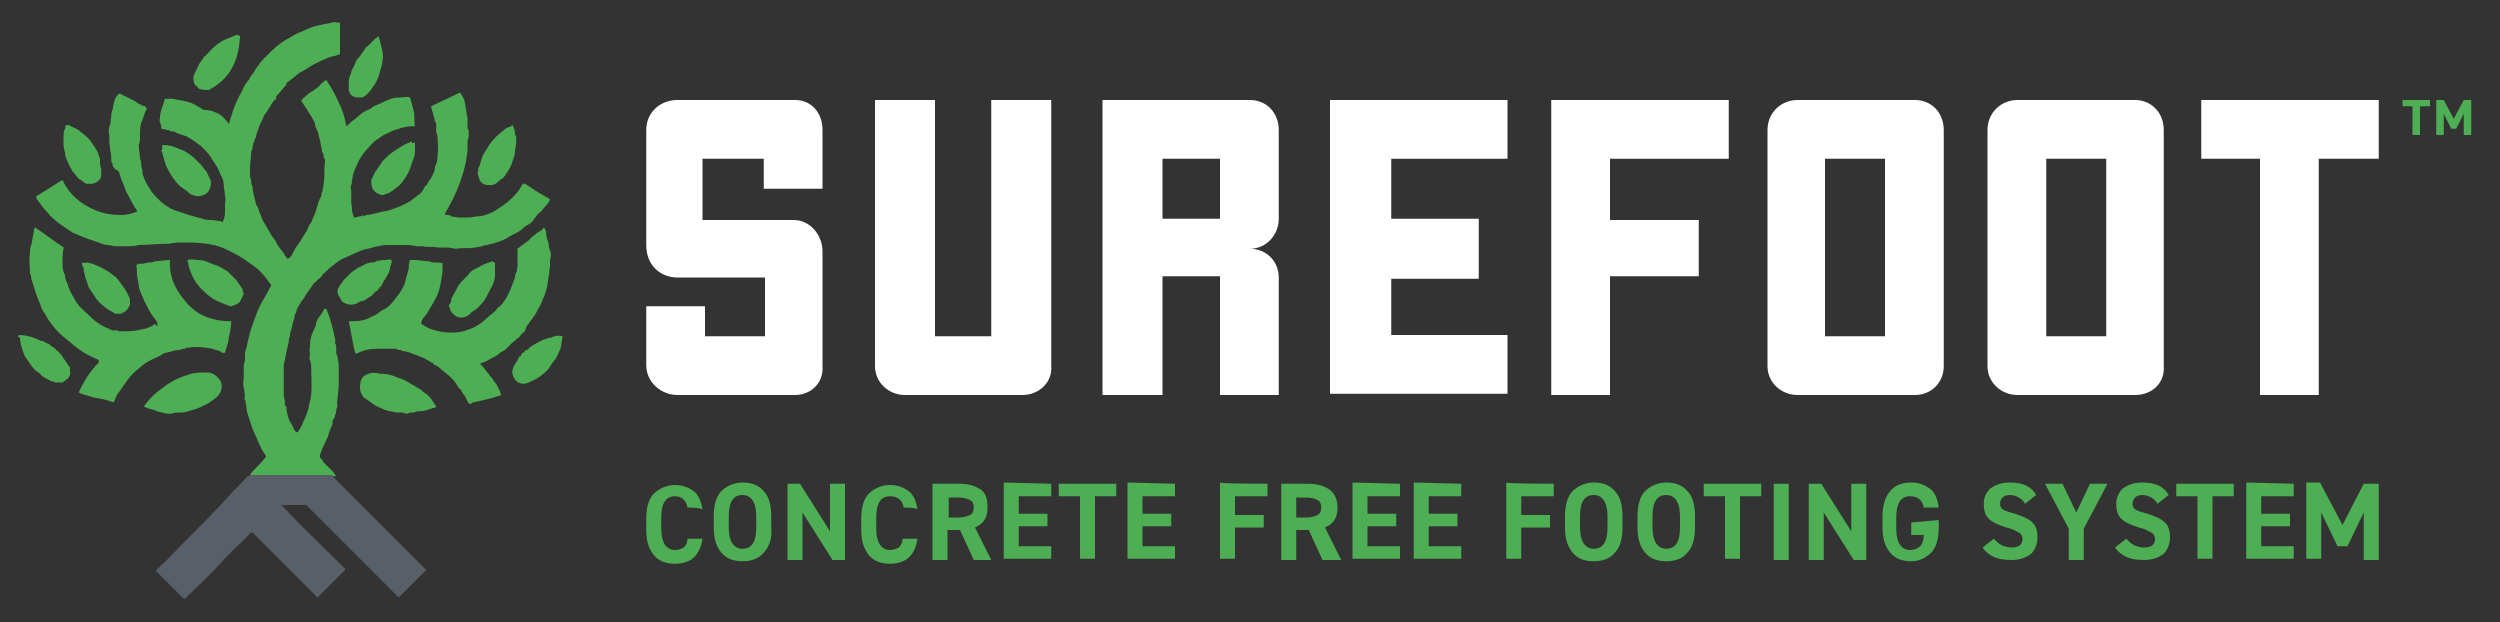 <?xml version="1.0" encoding="UTF-8"?> <svg xmlns="http://www.w3.org/2000/svg" xmlns:xlink="http://www.w3.org/1999/xlink" version="1.1" id="Layer_1" x="0px" y="0px" viewBox="0 0 200 49.8" style="enable-background:new 0 0 200 49.8;" xml:space="preserve"><rect x="0" y="0" width="200" height="49.8" fill="#333333" stroke="none"/> <style type="text/css"> .st0{fill:#4DAE53;} .st1{fill:#595F66;} .st2{fill:#FFFFFF;} </style> <g> <g> <path class="st0" d="M20,38c0.1-0.2,0.3-0.4,0.5-0.6c0.3-0.3,0.6-0.6,0.8-0.9c-0.3-0.4-0.5-0.8-0.7-1.3c-0.1-0.3-0.3-0.6-0.4-0.9 c-0.1-0.3-0.2-0.6-0.3-0.9s-0.2-0.6-0.2-1c-0.1-0.1,0-0.3-0.1-0.4c-0.1-0.1,0-0.2,0-0.4c-0.1-0.2,0-0.4-0.1-0.6 c-0.1-0.3,0-0.6,0-0.9c0-0.3,0-0.6,0-0.9c0-0.1,0.1-0.3,0.1-0.4c0-0.1,0-0.3,0-0.4c0-0.1,0-0.3,0.1-0.5c0.1-0.5,0.2-0.9,0.3-1.3 c0.1-0.3,0.2-0.6,0.3-0.9c0.1-0.3,0.2-0.5,0.3-0.8c0.2-0.5,0.5-1,0.8-1.5c0.1-0.2,0.2-0.4,0.3-0.6c-0.3-0.4-0.6-0.8-0.9-1.1 c-0.3-0.3-0.6-0.5-0.9-0.7c-0.5-0.4-1.1-0.7-1.7-1c-0.4-0.2-0.7-0.3-1.1-0.4c-0.2,0-0.4-0.1-0.6-0.1c-0.6-0.1-1.3-0.1-1.9-0.1 c-0.2,0-0.4,0-0.5,0c-0.2,0.1-0.4,0-0.5,0.1c-0.1,0-0.1,0-0.2,0c-0.8,0-1.6,0.1-2.3,0.1c-0.3,0.1-0.6,0.1-0.9,0.1 c-0.3,0-0.6,0-0.9,0c-0.3,0-0.5-0.1-0.7-0.1c-0.2,0-0.5-0.1-0.7-0.2c-1.2-0.4-1.2-0.4-2.1-0.8c-0.3-0.2-0.6-0.4-0.9-0.6 c-0.4-0.3-0.8-0.6-1.1-1c-0.3-0.3-0.5-0.6-0.8-1c-0.1-0.1-0.1-0.2-0.1-0.3c0.7-0.4,1.4-0.9,2.1-1.3c0.5,1.1,1.4,1.9,2.6,2.4 c0.7,0.3,1.4,0.4,2.1,0.4c0.4,0,0.9-0.1,1.3-0.3c-0.3-0.4-0.5-0.8-0.7-1.2c-0.2-0.3-0.3-0.6-0.4-0.9c-0.2-0.4-0.3-0.8-0.4-1.1 C9.1,13.5,9,13.3,9,13.1c0-0.1-0.1-0.1-0.1-0.2c0-0.1,0-0.2,0-0.2c0,0,0-0.1,0-0.1c0-0.3-0.1-0.6-0.1-0.8c-0.1-0.4,0-0.8-0.1-1.2 c0-0.2,0-0.4,0.1-0.6c0.1-0.2,0-0.4,0.1-0.6c0-0.2,0-0.4,0.1-0.6c0.1-0.5,0.1-0.9,0.5-1.3c0.1,0,0.2,0,0.3,0.1 c0.4,0.2,0.9,0.4,1.3,0.7c0.2,0.1,0.4,0.2,0.5,0.2c0,0,0.1,0.1,0.1,0.1c0.1,0.2-0.1,0.3-0.1,0.4c0,0.1-0.1,0.2-0.1,0.3 c0,0.1-0.1,0.2-0.1,0.3c0,0.1-0.1,0.1-0.1,0.2c-0.1,0.4-0.1,0.7-0.1,1.1c0,0.2,0,0.5-0.1,0.7c0,0.4,0.1,0.7,0.1,1.1 c0.1,0.2,0.1,0.4,0.1,0.6c0.1,0.2,0.1,0.4,0.1,0.6c0.1,0.3,0.2,0.6,0.4,0.9c0.1,0.2,0.2,0.3,0.3,0.5c0.3,0.4,0.7,0.8,1.1,1.1 c0.2,0.1,0.3,0.2,0.5,0.3c0.4,0.2,0.9,0.3,1.4,0.5c0.4,0.1,0.7,0.2,1.1,0.3c0.2,0.1,0.5,0.1,0.7,0.1c0.3,0,0.5,0.1,0.8,0.1 c0,0,0.1,0.1,0.1,0.1c0.1-0.2,0.2-0.5,0.2-0.8c0-0.2,0-0.4,0-0.6c0-0.2,0.1-0.5,0-0.7c0-0.3-0.1-0.6-0.1-0.9 c0-0.3-0.1-0.6-0.3-0.9c-0.1-0.4-0.4-0.8-0.6-1.1c-0.2-0.4-0.6-0.8-0.9-1.1c-0.4-0.3-0.8-0.6-1.2-0.8c-0.3-0.1-0.7-0.2-1-0.4 c-0.2,0.1-0.3-0.1-0.5-0.1c-0.1,0-0.3-0.1-0.5-0.1c0-0.2,0-0.3-0.1-0.5c0-0.1-0.1-0.2,0-0.3c0,0,0-0.1,0-0.1 c0-0.3,0.1-0.6,0.2-0.9c0.1-0.2,0.1-0.4,0.2-0.6c0.2,0,0.4,0,0.6,0c0.4,0.1,0.7,0.1,1,0.2c0.6,0.1,1,0.4,1.5,0.7 C17,8.8,17.2,9,17.5,9.1c0.3,0.2,0.6,0.5,0.8,0.8c0.1-0.2,0.1-0.4,0.2-0.6c0.2-0.7,0.5-1.4,0.9-2.1c0.1-0.3,0.3-0.6,0.5-0.8 C20,6.2,20.1,6,20.3,5.8c0.1-0.2,0.2-0.4,0.4-0.6c0.1-0.2,0.2-0.3,0.4-0.5c0.2-0.2,0.4-0.4,0.6-0.6c0.4-0.4,0.9-0.8,1.5-1.1 c0.3-0.2,0.7-0.4,1-0.5c0.4-0.2,0.9-0.4,1.4-0.5c0.2,0,0.3-0.1,0.5-0.1s0.3-0.1,0.5-0.1c0.1,0,0.2-0.1,0.3,0c0.1,0,0.2,0,0.3,0 c0,0.8,0,1.6,0,2.5c0,0-0.1,0.1-0.2,0.1c-0.2,0.1-0.5,0.1-0.7,0.2c-0.5,0.2-0.9,0.4-1.3,0.6c-0.3,0.2-0.6,0.4-1,0.6 c-0.3,0.2-0.6,0.5-0.9,0.7c-0.1,0.1-0.2,0.1-0.2,0.2c0,0,0,0.1,0,0.1c-0.3,0.3-0.5,0.6-0.8,0.9c0,0.1,0,0.1,0,0.2 c-0.3,0.2-0.4,0.5-0.6,0.8c-0.1,0.2-0.3,0.4-0.4,0.6c-0.1,0.3-0.3,0.6-0.4,0.9c0,0.1-0.1,0.2-0.1,0.3c0,0.1-0.1,0.2-0.1,0.3 c0,0.1,0,0.2-0.1,0.3c-0.1,0.1,0,0.2-0.1,0.3c-0.1,0.1,0,0.2-0.1,0.3c0,0.2,0,0.3-0.1,0.4c0,0.4-0.1,0.9-0.1,1.4 c0,0.2,0,0.4,0,0.6c0,0.1,0.1,0.2,0.1,0.4c0,0.1,0,0.3,0.1,0.4c0,0.5,0.2,1,0.3,1.5c0.2,0.2,0.2,0.5,0.3,0.7 c0.1,0.1,0.1,0.3,0.2,0.5s0.2,0.3,0.3,0.5c0.1,0.2,0.3,0.5,0.4,0.7c0.2,0.3,0.4,0.5,0.5,0.8c0.1,0.1,0.2,0.3,0.3,0.4 c0.2,0.2,0.3,0.5,0.5,0.7c0.3-0.1,0.4-0.4,0.5-0.6c0.2-0.4,0.5-0.7,0.7-1.1c0.2-0.3,0.4-0.6,0.5-0.9c0-0.1,0.1-0.2,0.2-0.3 c0.1-0.3,0.3-0.7,0.4-1c0.1-0.4,0.2-0.8,0.4-1.1c0-0.1,0-0.3,0.1-0.4c0-0.2,0.1-0.4,0.1-0.7c0.1-0.5,0-1.1,0.1-1.6 c0-0.2,0-0.3-0.1-0.4c0-0.1,0-0.3-0.1-0.4c-0.1-0.1,0-0.3-0.1-0.4c0-0.2-0.1-0.4-0.1-0.6c-0.1-0.2-0.1-0.5-0.2-0.7 c-0.1-0.2-0.2-0.4-0.2-0.6c-0.1-0.3-0.3-0.6-0.5-0.9c-0.1-0.2-0.2-0.3-0.3-0.5c-0.1-0.1-0.2-0.3-0.3-0.4c0-0.1,0.1-0.1,0.1-0.2 c0.3-0.2,0.5-0.5,0.8-0.6c0.2-0.2,0.5-0.3,0.6-0.5c0.2-0.2,0.3-0.3,0.5-0.4c0.4,0.6,0.7,1.1,1,1.8c0.3,0.6,0.5,1.2,0.6,1.9 c0.3-0.2,0.4-0.4,0.6-0.5C28.8,9.2,29,9,29.2,8.9c0.2-0.1,0.5-0.2,0.7-0.4c0.2-0.1,0.5-0.2,0.7-0.3C30.8,8.1,31,8,31.3,7.9 c0.2-0.1,0.5-0.1,0.7-0.1c0.3,0,0.5-0.1,0.8,0c0.1,0.3,0.2,0.7,0.3,1.1c0.1,0.4,0,0.8,0.1,1.2c-0.1,0-0.1,0-0.2,0 c-0.4,0-0.8,0.1-1.1,0.2c-0.4,0.1-0.8,0.3-1.2,0.5c-0.2,0.1-0.4,0.3-0.6,0.4c-0.3,0.2-0.5,0.5-0.7,0.7c-0.4,0.4-0.7,0.9-0.9,1.4 c-0.1,0.3-0.3,0.6-0.3,1c-0.1,0.1,0,0.3-0.1,0.5c-0.1,0.1,0,0.3,0,0.5c0,0.2,0,0.3,0,0.5c0,0.2,0,0.3,0,0.5c0.1,0.2,0,0.5,0.1,0.7 c0,0.1,0.1,0.3,0.1,0.4c0.2,0,0.4-0.1,0.6-0.1c0.1-0.1,0.2-0.1,0.2,0c0.1,0,0.1-0.1,0.2-0.1c0.3,0,0.6-0.1,1-0.2 c0.3-0.1,0.6-0.1,0.9-0.2c0.6-0.2,1.1-0.4,1.6-0.7c0.3-0.2,0.5-0.4,0.8-0.6c0.2-0.2,0.3-0.4,0.4-0.6c0.1-0.1,0.2-0.1,0.2-0.2 c0,0,0-0.1,0.1-0.2c0.2-0.2,0.3-0.5,0.4-0.7c0.1-0.2,0.1-0.4,0.1-0.5C35,13,35,12.7,35,12.4c0.1-0.5,0-1,0-1.5 c0-0.1-0.1-0.2-0.1-0.4c0-0.1,0-0.2,0-0.4c0-0.1,0-0.3-0.1-0.4c-0.1-0.4-0.2-0.8-0.3-1.1c0-0.1,0-0.1,0-0.1 c0.8-0.4,1.5-0.7,2.3-1.1c0.2,0.3,0.4,0.6,0.4,0.9c0.1,0.4,0.1,0.8,0.2,1.1c0,0.3,0,0.6,0,0.8c0,0.1,0.1,0.2,0.1,0.3 c0,0.1,0,0.2,0,0.3c0,0.2-0.1,0.4-0.1,0.6c0,0.2,0,0.4,0,0.6c0,0.3-0.1,0.6-0.1,0.8c-0.1,0.6-0.3,1.2-0.5,1.8 c-0.2,0.5-0.4,1-0.6,1.4c-0.2,0.3-0.3,0.6-0.5,0.9c0,0.1-0.1,0.1-0.1,0.2c0,0.1,0.1,0.1,0.1,0.1c0.2,0,0.3,0,0.4,0.1 c0.2,0.1,0.3,0,0.5,0.1c0,0,0.1,0,0.2,0c0.2,0,0.5,0,0.7,0c0.3,0,0.5-0.1,0.8-0.1c0.3,0,0.5-0.1,0.8-0.2c0.3-0.1,0.6-0.3,0.9-0.5 c0.3-0.2,0.6-0.4,0.9-0.7c0.3-0.3,0.6-0.6,0.8-1c0-0.1,0.1-0.1,0.1-0.1c0,0,0-0.1,0-0.1c0.1,0,0.1,0,0.2,0c0.5,0.3,1,0.7,1.6,1 c0.1,0.1,0.3,0.1,0.4,0.3c-0.2,0.4-0.5,0.6-0.7,0.9c-0.1,0.1-0.3,0.2-0.4,0.4c-0.1,0.1-0.2,0.3-0.3,0.4c-0.1,0.1-0.2,0.2-0.4,0.3 s-0.3,0.2-0.4,0.3c-0.3,0.3-0.7,0.4-1,0.6c-0.3,0.2-0.7,0.4-1.1,0.5c-0.2,0.1-0.5,0.1-0.7,0.2c-0.1,0-0.3,0-0.4,0.1 c-0.2,0-0.4,0.1-0.6,0.1c-0.5,0.1-1,0-1.5,0.1c-0.2,0-0.5-0.1-0.7-0.1s-0.5,0-0.8,0c-0.4-0.1-0.8,0-1.2-0.1c-0.2,0-0.4,0-0.5,0 c-0.2-0.1-0.3,0-0.5-0.1c0,0,0,0-0.1,0c-0.6,0-1.2,0-1.7,0c-0.4,0-0.8,0.1-1.2,0.2c-0.2,0.1-0.5,0.1-0.8,0.2 c-0.5,0.2-1.1,0.5-1.6,0.7c-0.4,0.2-0.7,0.5-1.1,0.8c-0.1,0.1-0.2,0.2-0.3,0.3c-0.1,0.1-0.2,0.1-0.2,0.2c-0.1,0.1-0.2,0.3-0.3,0.3 c-0.1,0.1-0.2,0.2-0.3,0.3c-0.2,0.1-0.2,0.3-0.4,0.5c-0.1,0.2-0.3,0.4-0.4,0.6c-0.1,0.2-0.3,0.4-0.4,0.6c-0.1,0.2-0.3,0.4-0.3,0.7 c-0.2,0.2-0.1,0.4-0.2,0.6c-0.1,0.2-0.1,0.5-0.2,0.8c-0.1,0.2-0.1,0.3-0.1,0.5c-0.1,0.2-0.1,0.3-0.1,0.5c-0.1,0.2-0.1,0.5-0.2,0.8 c0,0.2-0.1,0.4-0.1,0.6c0,0.1-0.1,0.2-0.1,0.4c0,0.1,0,0.3,0,0.4c0,0,0,0.1,0,0.2c0,0.6,0,1.2,0,1.9c0,0.1,0.1,0.3,0.1,0.4 c0,0.1-0.1,0.3,0.1,0.4c0,0.3,0.1,0.7,0.2,1c0.1,0.3,0.3,0.5,0.4,0.8c0.1,0.2,0.1,0.2,0.3,0.3c0.1-0.2,0.3-0.4,0.4-0.7 c0.1-0.3,0.3-0.6,0.4-1c0.1-0.2,0.1-0.5,0.2-0.8c0.2-0.8,0.1-1.7,0.1-2.5c0-0.3,0-0.5-0.1-0.8c-0.1-0.2,0-0.4,0-0.5 s-0.1-0.4,0-0.5c0,0,0-0.1,0-0.2c0-0.4,0.1-0.8,0.3-1.2c0.1-0.2,0.2-0.4,0.2-0.6c0.1-0.4,0.5-0.7,0.6-1c0-0.1,0.1-0.1,0.2-0.1 c0.1,0.2,0.2,0.5,0.3,0.8c0.1,0.4,0.2,0.7,0.3,1.1c0,0.3,0.2,0.5,0.1,0.8c0,0.1,0.1,0.2,0.1,0.3c0,0.1,0,0.2,0,0.3 c0,0.2,0,0.4,0.1,0.5c0,0.2,0.1,0.5,0.1,0.7c0,0.2,0,0.5,0,0.7c0,0.3,0,0.6,0,0.9c0,0.4-0.1,0.8-0.1,1.2c0,0.1-0.1,0.3,0,0.4 c0,0.2-0.1,0.3-0.1,0.4c0,0.1,0,0.3-0.1,0.4c0,0.1,0,0.2-0.1,0.3c-0.1,0.1-0.1,0.2-0.1,0.4c0,0.1-0.1,0.2-0.1,0.3 c-0.2,0.3-0.2,0.7-0.4,1c-0.1,0.3-0.3,0.6-0.4,0.9c0,0.1-0.1,0.2-0.1,0.3s0,0.2,0,0.2c0.1,0.1,0.2,0.2,0.3,0.4 c0.1,0.1,0.2,0.2,0.4,0.4c0.1,0.1,0.2,0.2,0.3,0.3c0.1,0.1,0.2,0.3,0.3,0.4C24.3,38,22.1,38,20,38z"></path> <path class="st1" d="M20,38c2.2,0,4.4,0,6.5,0c0.1,0,0.2,0.1,0.2,0.2c2.5,2.5,5,5,7.4,7.4c-0.7,0.7-1.5,1.5-2.2,2.2c0,0,0,0,0,0 s0,0,0,0c-2.5-2.5-4.9-4.9-7.4-7.4c-0.7,0-1.4,0-2,0c1.6,1.7,3.3,3.3,4.9,4.9c0.1,0.1,0.1,0.1,0.2,0.2c0,0,0,0.1,0,0.1 c-0.8,0.8-1.5,1.5-2.2,2.2c-1.7-1.7-3.5-3.5-5.2-5.2c-0.1,0-0.1,0-0.2,0c0,0.1-0.1,0.2-0.2,0.3c-0.7,0.7-1.5,1.4-2.1,2.1 c-0.9,1-1.9,1.9-2.9,2.9c-0.1,0-0.1,0-0.1,0c-0.8-0.8-1.5-1.5-2.2-2.2c0,0,0-0.1,0-0.1c0.9-0.8,1.7-1.7,2.5-2.5 c1.1-1.1,2.2-2.2,3.2-3.3c0.5-0.6,1.1-1.1,1.6-1.7C19.9,38.1,19.9,38.1,20,38z"></path> <path class="st0" d="M12.6,26c0-0.2-0.1-0.4-0.3-0.6c-0.3-0.4-0.5-0.8-0.7-1.2c-0.1-0.2-0.2-0.5-0.3-0.7s-0.2-0.5-0.2-0.7 c0-0.2-0.1-0.4-0.1-0.6c-0.1-0.3,0-0.6-0.1-1c0.1,0,0.1-0.1,0.2-0.1c0.1,0,0.2,0,0.3,0c0.2,0,0.3-0.1,0.5-0.1c0.2,0,0.3,0,0.5-0.1 c0.4,0,0.8-0.1,1.2-0.1c-0.1,1.4,0.5,2.5,1.4,3.5s2.1,1.4,3.5,1.4c0,0.4-0.1,0.9-0.2,1.3c0,0.4-0.2,0.8-0.3,1.2 c-0.1,0.1-0.3,0-0.4-0.1c-0.2-0.1-0.4-0.1-0.6-0.2c-0.6-0.1-1.2-0.2-1.8-0.1c-0.1,0-0.3,0-0.4,0.1c-0.1,0-0.3,0-0.4,0.1 c-0.4,0-0.6,0.1-1,0.2c-0.2,0-0.4,0.1-0.5,0.2c-0.3,0.2-0.7,0.3-1,0.5c-0.2,0.1-0.5,0.3-0.7,0.5c-0.4,0.3-0.7,0.6-1,1 c-0.2,0.3-0.5,0.7-0.7,1c-0.2,0.2-0.3,0.6-0.4,0.8c-0.5-0.2-1-0.3-1.6-0.4c-0.3-0.1-0.7-0.2-1-0.3c-0.1,0-0.1-0.1-0.2-0.1 c0.4-0.9,0.9-1.7,1.6-2.4c0,0,0,0,0-0.1c0,0,0,0,0-0.1c-0.7-0.3-1.3-0.6-1.9-1.1c-0.2-0.1-0.3-0.3-0.5-0.4 c-0.2-0.2-0.5-0.4-0.7-0.6c-0.5-0.5-0.9-1-1.2-1.6c-0.2-0.2-0.3-0.5-0.4-0.8c-0.1-0.2-0.4-1-0.5-1.4c-0.1-0.2-0.1-0.4-0.2-0.6 c0-0.1,0-0.3-0.1-0.4c0-0.6-0.1-1.1,0-1.7c0-0.2,0-0.4,0.1-0.6c0.1-0.3,0.1-0.7,0.2-1c0-0.1,0-0.3,0.1-0.4 c0.8,0.5,1.5,1.1,2.3,1.6C5,20.2,5,20.6,5,20.9c0,0.4,0,0.8,0.2,1.1c0,0.3,0.1,0.5,0.2,0.7c0.1,0.4,0.3,0.8,0.5,1.1 c0.3,0.7,0.9,1.1,1.4,1.6c0.4,0.4,0.9,0.7,1.4,0.9c0.2,0.1,0.4,0.2,0.6,0.1c0.1,0,0.1,0.1,0.2,0.1c0.1,0,0.2,0,0.2,0 c0.1,0,0.3,0,0.5,0c0.5,0,0.9-0.1,1.4-0.2c0.3-0.1,0.6-0.2,0.8-0.4C12.5,26.1,12.6,26.1,12.6,26z"></path> <path class="st0" d="M41.4,19.9c0.1-0.1,0.2-0.1,0.2-0.2c0,0,0.1,0,0.2-0.1c0.2-0.2,0.5-0.3,0.6-0.5c0.2-0.2,0.4-0.3,0.6-0.5 c0.2-0.1,0.4-0.2,0.5-0.4c0.2,0.2,0.2,0.4,0.2,0.5c0,0.3,0.1,0.5,0.2,0.8c0,0.2,0,0.4,0.1,0.5c0.1,0.3,0.1,0.5,0,0.8 c0,0.2,0,0.4,0,0.6c-0.1,0.2,0,0.4-0.1,0.6c0,0.3-0.1,0.5-0.1,0.8c-0.1,0.4-0.2,0.8-0.4,1.2c-0.1,0.3-0.2,0.5-0.4,0.8 c-0.1,0.3-0.3,0.5-0.5,0.8c-0.1,0.1-0.2,0.3-0.3,0.4S42,26.4,42,26.5c-0.2,0.1-0.3,0.3-0.5,0.5c-0.2,0.1-0.3,0.3-0.5,0.4 c-0.1,0.1-0.2,0.2-0.3,0.3c-0.1,0.1-0.2,0.2-0.3,0.3c-0.2,0.1-0.4,0.2-0.6,0.4c-0.3,0.2-0.6,0.3-0.9,0.5c-0.2,0.1-0.3,0.1-0.5,0.2 c0.2,0.2,0.4,0.4,0.5,0.6c0.2,0.2,0.3,0.4,0.5,0.6c0.1,0.2,0.3,0.4,0.4,0.6s0.2,0.4,0.3,0.7c-0.2,0.1-0.4,0.1-0.6,0.2 c-0.4,0.1-0.8,0.2-1.2,0.3c-0.2,0-0.3,0.1-0.5,0.1c0,0-0.1,0.1-0.1,0.1s-0.1,0-0.2,0c-0.1-0.2-0.2-0.4-0.3-0.6 c-0.1-0.2-0.3-0.3-0.3-0.5c-0.2-0.1-0.3-0.3-0.4-0.5c-0.2-0.3-0.5-0.6-0.9-0.9c-0.3-0.2-0.5-0.5-0.8-0.6c-0.1,0-0.1-0.1-0.2-0.2 c0,0-0.1,0-0.1,0c-0.4-0.3-0.9-0.5-1.5-0.7c-0.2-0.1-0.5-0.2-0.7-0.2c-0.1,0-0.2-0.1-0.3-0.1c-0.1,0-0.2,0-0.3-0.1 c0,0-0.1,0-0.1,0c-0.5,0-0.9,0-1.4,0c-0.6,0-1.1,0.1-1.7,0.4c0,0-0.1-0.1-0.1-0.1c-0.2-0.8-0.3-1.6-0.5-2.5c0.1,0,0.2,0,0.3,0 c0.6,0,1.1-0.1,1.6-0.4c0.3-0.1,0.5-0.3,0.8-0.5c0.5-0.2,0.8-0.6,1.1-1c0.3-0.4,0.6-0.8,0.7-1.2c0.1-0.4,0.2-0.8,0.3-1.1 c0-0.2,0-0.5,0.1-0.7c0.1,0,0.2,0,0.3,0c0,0,0.1,0,0.1,0c0.4,0,0.7,0.1,1.1,0.1c0.1,0,0.2,0.1,0.4,0.1c0.1,0,0.3,0,0.4,0 c0.1,0,0.2,0.1,0.3,0c0,0.3,0,0.5,0,0.8c-0.1,0.4-0.1,0.8-0.2,1.1c-0.1,0.6-0.4,1.1-0.7,1.6c-0.2,0.3-0.3,0.6-0.6,0.9 c-0.1,0.1-0.2,0.3-0.2,0.5c0.3,0.2,0.6,0.4,1,0.5c0.4,0.1,0.8,0.2,1.2,0.2c0.1,0,0.3,0,0.4,0c0.6,0,1.1-0.2,1.6-0.4 c0.4-0.2,0.8-0.5,1.1-0.8c0.2-0.2,0.4-0.3,0.6-0.5c0.1-0.1,0.2-0.3,0.4-0.4c0.4-0.4,0.7-1,0.9-1.5c0.1-0.3,0.2-0.5,0.3-0.8 c0-0.1,0-0.3,0.1-0.4c0.1-0.1,0-0.3,0.1-0.4c0,0,0-0.1,0-0.2C41.4,20.8,41.4,20.4,41.4,19.9z"></path> <path class="st0" d="M11.5,32.5c0.2-0.2,0.3-0.4,0.5-0.6c0.1-0.1,0.2-0.2,0.3-0.3c0.6-0.5,1.2-1,1.9-1.3c0.4-0.2,0.8-0.3,1.1-0.4 c0.4-0.1,0.8-0.1,1.3-0.1c0.5,0,0.9,0.4,1.1,0.8c0.1,0.4,0,0.8-0.3,1.1c-0.2,0.2-0.5,0.4-0.8,0.6c-0.4,0.2-0.8,0.4-1.2,0.5 C15,32.9,14.8,33,14.5,33c-0.3,0-0.5,0-0.8,0.1c-0.2,0-0.5,0-0.7-0.1c-0.2,0-0.4-0.1-0.7-0.2C12,32.7,11.8,32.7,11.5,32.5z"></path> <path class="st0" d="M34.9,32.5c0,0.1-0.1,0.1-0.1,0.1c-0.4,0.1-0.8,0.3-1.2,0.3c-0.2,0-0.3,0-0.5,0.1c-0.2,0-0.4,0-0.5,0.1 c-0.2,0-0.3-0.1-0.5-0.1c-0.1,0-0.3,0-0.4,0c-0.1,0-0.3-0.1-0.5-0.1c-0.1,0-0.3-0.1-0.4-0.1c-0.4-0.2-0.8-0.3-1.1-0.6 c-0.2-0.1-0.4-0.3-0.6-0.4c-0.1-0.1-0.3-0.5-0.3-0.7c0-0.2,0-0.5,0.1-0.7c0.1-0.3,0.3-0.4,0.6-0.5c0.2-0.1,0.6-0.1,0.9,0 c0,0,0.1,0,0.1,0c0.4,0,0.9,0.1,1.3,0.3c0.3,0.1,0.6,0.2,0.9,0.4c0.3,0.2,0.7,0.4,1,0.6c0.1,0.1,0.2,0.2,0.4,0.3 c0.1,0.1,0.2,0.2,0.3,0.3C34.6,32,34.7,32.3,34.9,32.5z"></path> <path class="st0" d="M19.4,23.1c0,0.1,0,0.2,0.1,0.4c0,0.1-0.1,0.1-0.1,0.2c0,0.1,0,0.1-0.1,0.2c-0.1,0.4-0.5,0.5-0.8,0.6 c0,0-0.1,0-0.1,0c-0.5-0.2-1.1-0.4-1.5-0.7c-0.3-0.2-0.5-0.4-0.8-0.7c-0.5-0.5-0.8-1.1-1-1.8c0-0.2-0.1-0.3-0.1-0.5 c0.3-0.1,0.6,0,0.9,0c0.3,0,0.6,0.1,0.8,0.2s0.5,0.2,0.8,0.3c0.2,0.1,0.5,0.3,0.7,0.4c0.2,0.2,0.4,0.4,0.6,0.6 C19.1,22.6,19.2,22.9,19.4,23.1z"></path> <path class="st0" d="M6.9,21c0.2,0,0.4,0.1,0.5,0.1c0.2,0.1,0.5,0.2,0.7,0.3c0.3,0.2,0.6,0.3,0.8,0.5c0.1,0.1,0.3,0.2,0.4,0.3 c0.4,0.5,0.8,1,1,1.5c0.1,0.1,0.1,0.3,0.1,0.4c0,0.1,0,0.2,0,0.3c-0.3,0.5-0.2,0.4-0.7,0.7c-0.2,0-0.3,0-0.5,0 c-0.1-0.1-0.3-0.2-0.5-0.3c-0.4-0.3-0.7-0.5-1-0.9c-0.2-0.3-0.4-0.6-0.6-0.9c-0.1-0.3-0.2-0.6-0.3-0.9c0-0.2-0.1-0.3-0.1-0.5 c0-0.1,0-0.2-0.1-0.3c0-0.1-0.1-0.2,0-0.3C6.9,21.1,6.8,21,6.9,21z"></path> <path class="st0" d="M13,11.6c0.5,0,0.9,0.1,1.3,0.3c0.7,0.2,1.2,0.7,1.7,1.2c0.2,0.2,0.3,0.4,0.5,0.6c0.1,0.2,0.2,0.4,0.3,0.6 c0.2,0.3,0,0.9-0.2,1.1c-0.2,0.2-0.5,0.3-0.8,0.3c-0.1,0-0.5-0.1-0.6-0.2c-0.2-0.2-0.5-0.4-0.8-0.6c-0.5-0.5-0.8-1-1.1-1.6 c-0.1-0.3-0.2-0.6-0.3-1c0-0.1-0.1-0.2-0.1-0.3C13.1,11.9,12.9,11.8,13,11.6z"></path> <path class="st0" d="M5.2,10.1C5.3,10,5.4,10,5.5,10c0.3,0.2,0.7,0.3,0.9,0.5c0.2,0.2,0.4,0.3,0.6,0.5c0.2,0.2,0.4,0.5,0.6,0.8 c0.2,0.3,0.3,0.6,0.4,0.9C8,12.9,8,13,8,13.1c0,0.2,0.1,0.3,0.1,0.5c0,0.2,0,0.3,0,0.5c-0.1,0.3-0.3,0.5-0.7,0.6 c-0.1,0-0.3,0-0.5,0c-0.2-0.1-0.4-0.3-0.6-0.4c-0.2-0.2-0.3-0.4-0.5-0.6c-0.1-0.2-0.3-0.5-0.4-0.8c-0.1-0.2-0.2-0.4-0.2-0.7 c-0.2-0.6-0.1-1.1-0.1-1.7C5.2,10.3,5.3,10.2,5.2,10.1z"></path> <path class="st0" d="M16.7,7.2c-0.2,0-0.5,0-0.8-0.1c-0.1-0.2-0.4-0.3-0.4-0.6c-0.1-0.5,0.1-0.6,0.3-1.1c0.1-0.3,0.3-0.5,0.5-0.8 c0,0,0-0.1,0.1-0.1c0.4-0.4,0.7-0.8,1.2-1.1c0.4-0.3,0.9-0.4,1.3-0.6c0.1,0,0.2,0,0.3,0.1C19.1,4.9,18.4,6.3,16.7,7.2z"></path> <path class="st0" d="M1.5,26.8c0.5,0,0.9,0.1,1.4,0.3c0.2,0.1,0.4,0.2,0.6,0.2c0.1,0.1,0.3,0.2,0.4,0.2c0.1,0.1,0.2,0.2,0.4,0.3 c0.3,0.3,0.6,0.5,0.8,0.9c0.2,0.2,0.3,0.5,0.5,0.7c0,0.1,0,0.2,0,0.3c0.1,0.3-0.1,0.5-0.2,0.6c-0.1,0.1-0.3,0.2-0.4,0.3 c-0.1,0-0.2,0-0.3,0c-0.1,0-0.2,0-0.3,0c-0.1-0.1-0.2-0.1-0.3-0.1c-0.3-0.2-0.7-0.3-0.9-0.6c-0.1-0.1-0.3-0.2-0.4-0.3 c-0.2-0.2-0.4-0.5-0.6-0.8c-0.2-0.2-0.3-0.5-0.4-0.8c-0.1-0.3-0.2-0.6-0.2-1C1.5,27,1.4,27,1.5,26.8z"></path> <path class="st0" d="M33.2,11.4c0,0.2,0,0.5,0,0.7c0,0.3-0.1,0.6-0.2,0.8c-0.2,0.7-0.4,1.1-0.7,1.5c-0.2,0.3-0.4,0.5-0.7,0.7 c-0.1,0.1-0.3,0.2-0.4,0.3c-0.2,0.1-0.4,0.1-0.5,0.2c0,0-0.1,0-0.2,0c-0.3-0.1-0.5-0.2-0.7-0.5c0-0.1-0.1-0.3-0.1-0.5 c0-0.1,0-0.3,0.1-0.4c0.1-0.2,0.2-0.5,0.4-0.7c0.1-0.1,0.1-0.2,0.2-0.3c0.1-0.1,0.1-0.2,0.2-0.3s0.2-0.2,0.3-0.3 c0.4-0.4,0.9-0.7,1.4-1c0.2-0.1,0.4-0.2,0.7-0.3C32.9,11.4,33,11.5,33.2,11.4z"></path> <path class="st0" d="M27,23.2C27,23.2,27.1,23.2,27,23.2c0.1-0.3,0.3-0.5,0.5-0.8c0.2-0.2,0.4-0.4,0.6-0.6 c0.3-0.2,0.5-0.4,0.8-0.5c0.2-0.1,0.5-0.3,0.8-0.3c0.1,0,0.3,0,0.4-0.1c0.1-0.1,0.3,0,0.4-0.1c0,0,0,0,0,0c0.1,0,0.3,0,0.4,0 s0.2-0.1,0.4,0c0.1,0.1,0,0.2,0,0.3c0,0.1-0.1,0.2-0.1,0.4c-0.1,0.5-0.5,0.9-0.7,1.4c-0.2,0.1-0.2,0.3-0.4,0.4 c-0.2,0.1-0.3,0.3-0.4,0.4c-0.3,0.1-0.5,0.4-0.8,0.4c-0.1,0-0.2,0.1-0.4,0.2c-0.3,0.1-0.5,0.1-0.8,0c-0.3-0.1-0.4-0.2-0.5-0.5 C27,23.6,27,23.4,27,23.2z"></path> <path class="st0" d="M45,26.9c0,0.2-0.1,0.5-0.1,0.7c0,0.2-0.1,0.4-0.2,0.6c-0.1,0.2-0.2,0.5-0.4,0.7c-0.2,0.2-0.3,0.5-0.5,0.7 c-0.4,0.4-0.8,0.7-1.3,0.9c-0.2,0.1-0.4,0.2-0.6,0.2c-0.3,0-0.6-0.1-0.8-0.5c-0.2-0.4-0.1-0.6,0-0.9c0.1-0.2,0.3-0.4,0.4-0.7 c0-0.1,0.2-0.1,0.2-0.2c0-0.1,0.1-0.2,0.2-0.2c0.1-0.1,0.1-0.2,0.2-0.2c0.2,0,0.2-0.2,0.4-0.3c0.5-0.3,1-0.6,1.6-0.7 C44.3,26.9,44.6,26.8,45,26.9z"></path> <path class="st0" d="M30.3,2.9c0.1,0.4,0.2,0.8,0.3,1.2c0,0.2,0.1,0.5,0,0.7c0,0.3-0.1,0.6-0.2,0.9c-0.1,0.5-0.3,0.9-0.6,1.3 c-0.1,0.2-0.3,0.4-0.5,0.6c-0.1,0.1-0.2,0.1-0.3,0.2c-0.6,0-0.7,0-1-0.3c0-0.1-0.1-0.2-0.1-0.3c0-0.2,0-0.5,0-0.7 c0-0.2,0.1-0.5,0.2-0.7c0-0.2,0.2-0.4,0.3-0.7s0.2-0.4,0.4-0.6c0.1-0.2,0.3-0.4,0.4-0.6c0.1-0.2,0.4-0.3,0.5-0.5 C29.9,3.2,30.1,3,30.3,2.9z"></path> <path class="st0" d="M41,10c0.1,0.2,0.2,0.4,0.2,0.7c0,0.1,0.1,0.2,0.1,0.3c0,0.1,0,0.2,0,0.4c0,0.2-0.1,0.5-0.1,0.7 c0,0.3-0.1,0.5-0.2,0.8c-0.1,0.4-0.3,0.7-0.5,1c-0.1,0.2-0.3,0.4-0.5,0.5c-0.2,0.2-0.3,0.3-0.6,0.4c-0.1,0-0.3,0-0.5,0 c-0.4-0.1-0.5-0.3-0.6-0.6c0-0.1-0.1-0.3-0.1-0.4c0.1-0.1,0-0.2,0.1-0.4c0.2-0.4,0.2-0.8,0.4-1.1c0.2-0.3,0.3-0.5,0.5-0.8 c0.3-0.4,0.6-0.7,1-1c0.1-0.1,0.2-0.2,0.4-0.3C40.7,10.2,40.9,10.1,41,10z"></path> <path class="st0" d="M39.6,21c0,0.3,0,0.6,0,1c0,0.3-0.1,0.7-0.3,1c-0.2,0.4-0.4,0.8-0.6,1.1c-0.2,0.2-0.4,0.5-0.7,0.7 c-0.2,0.1-0.3,0.2-0.5,0.4c-0.3,0.2-0.7,0.3-1,0.1c-0.2-0.1-0.5-0.4-0.5-0.6c0-0.1-0.2-0.2,0-0.4c0.1-0.1,0.1-0.2,0.1-0.4 c0.2-0.4,0.4-0.7,0.6-1.1c0.2-0.3,0.7-0.7,0.9-1c0.3-0.3,0.7-0.4,1-0.6c0.2-0.1,0.5-0.2,0.8-0.3C39.5,21,39.5,21,39.6,21z"></path> </g> <g> <path class="st2" d="M63.6,31.6h-9.4c-1.3,0-2.5-1-2.5-2.4v-4.7h4.7v2.4l4.8,0v-4.7h-7c-1.3,0-2.5-0.9-2.5-2.6v-9.2 c0-1.4,1.1-2.4,2.5-2.4h9.4c1.3,0,2.2,1,2.2,2.4v4.7h-4.7v-2.4h-4.9l0,4.9h7.3c1.3,0,2.3,1.2,2.3,2.5v9.2 C65.9,30.6,64.9,31.6,63.6,31.6z"></path> <path class="st2" d="M81.8,31.6h-9.4c-1.3,0-2.4-1-2.4-2.3V8h4.8v18.9h4.5V8h4.8v21.3C84.2,30.6,83.1,31.6,81.8,31.6z"></path> <path class="st2" d="M97.6,31.6v-9.5H93v9.5h-4.8V8H100c1.3,0,2.3,1,2.3,2.4v7.1c0,1.3-1,2.4-2.3,2.4c1.3,0,2.3,1,2.3,2.3v9.4 L97.6,31.6L97.6,31.6z M97.6,12.7H93v4.8h4.6V12.7z"></path> <path class="st2" d="M106.4,31.6V8h14.2v4.7h-9.3v4.8h7v4.8h-7v4.5h9.3v4.7H106.4z"></path> <path class="st2" d="M128.8,12.7v4.9h7.1v4.5h-7.1v9.5h-4.7V8h14.2v4.7H128.8z"></path> <path class="st2" d="M153.2,31.6h-9.4c-1.3,0-2.4-1-2.4-2.3V10.4c0-1.4,1.1-2.4,2.4-2.4h9.4c1.3,0,2.3,1,2.3,2.4v18.9 C155.5,30.6,154.5,31.6,153.2,31.6z M150.8,12.7H146v14.2h4.8V12.7z"></path> <path class="st2" d="M170.8,31.6h-9.4c-1.3,0-2.4-1-2.4-2.3V10.4c0-1.4,1.1-2.4,2.4-2.4h9.4c1.3,0,2.3,1,2.3,2.4v18.9 C173.2,30.6,172.2,31.6,170.8,31.6z M168.5,12.7h-4.8l0,14.2h4.8L168.5,12.7z"></path> <path class="st2" d="M185.5,12.7v18.9h-4.7V12.7h-4.7V8h14.2v4.7C190.2,12.7,185.5,12.7,185.5,12.7z"></path> </g> <g> <path class="st0" d="M55,40.6c-0.1-0.6-0.5-0.9-1-0.9c-0.7,0-1.1,0.5-1.1,1.7v0.9c0,1.1,0.4,1.7,1.1,1.7c0.3,0,0.5-0.1,0.7-0.2 c0.2-0.2,0.3-0.4,0.3-0.7h1.2c-0.2,1.3-0.9,2-2.2,2c-0.7,0-1.3-0.2-1.7-0.7c-0.4-0.5-0.6-1.1-0.6-2v-0.9c0-0.9,0.2-1.6,0.6-2 c0.4-0.4,1-0.7,1.7-0.7c0.6,0,1.1,0.2,1.5,0.5s0.6,0.8,0.7,1.5C56.2,40.6,55,40.6,55,40.6z"></path> <path class="st0" d="M61.1,44.2c-0.4,0.5-1,0.7-1.7,0.7c-0.7,0-1.3-0.2-1.7-0.7c-0.4-0.5-0.6-1.1-0.6-2v-0.9c0-0.9,0.2-1.6,0.6-2 c0.4-0.4,1-0.7,1.7-0.7s1.3,0.2,1.7,0.7c0.4,0.4,0.6,1.1,0.6,2v0.9C61.8,43.1,61.5,43.8,61.1,44.2z M58.3,42.2 c0,1.1,0.4,1.7,1.1,1.7s1.1-0.5,1.1-1.7v-0.9c0-1.1-0.4-1.7-1.1-1.7s-1.1,0.5-1.1,1.7V42.2z"></path> <path class="st0" d="M67.6,38.7v6.1h-1l-2.4-3.8v3.8H63v-6.1h1l2.4,3.8v-3.8C66.4,38.7,67.6,38.7,67.6,38.7z"></path> <path class="st0" d="M72.3,40.6c-0.1-0.6-0.5-0.9-1.1-0.9c-0.7,0-1.1,0.5-1.1,1.7v0.9c0,1.1,0.4,1.7,1.1,1.7 c0.3,0,0.5-0.1,0.7-0.2c0.2-0.2,0.3-0.4,0.3-0.7h1.2c-0.2,1.3-0.9,2-2.2,2c-0.7,0-1.3-0.2-1.7-0.7c-0.4-0.5-0.6-1.1-0.6-2v-0.9 c0-0.9,0.2-1.6,0.6-2s1-0.7,1.7-0.7c0.6,0,1.1,0.2,1.5,0.5s0.6,0.8,0.7,1.5C73.5,40.6,72.3,40.6,72.3,40.6z"></path> <path class="st0" d="M77.9,44.8l-1.1-2.4h-1v2.4h-1.2v-6.1h2.2c0.7,0,1.3,0.2,1.7,0.5S79,40,79,40.6c0,0.8-0.3,1.3-1,1.6l1.3,2.6 H77.9z M76.7,41.4c0.4,0,0.7-0.1,0.9-0.2c0.2-0.1,0.3-0.3,0.3-0.6s-0.1-0.5-0.3-0.6c-0.2-0.1-0.5-0.2-0.9-0.2h-0.8v1.6H76.7z"></path> <path class="st0" d="M84.1,38.7v1h-2.6v1.4h2.3v1h-2.3v1.6h2.6v1h-3.8v-6.1L84.1,38.7L84.1,38.7z"></path> <path class="st0" d="M89.3,38.7v1h-1.7v5h-1.2v-5h-1.7v-1H89.3z"></path> <path class="st0" d="M94,38.7v1h-2.6v1.4h2.3v1h-2.3v1.6H94v1h-3.8v-6.1L94,38.7L94,38.7z"></path> <path class="st0" d="M101.4,38.7v1h-2.6v1.5h2.3v1h-2.3v2.5h-1.2v-6.1C97.6,38.7,101.4,38.7,101.4,38.7z"></path> <path class="st0" d="M105.8,44.8l-1.1-2.4h-1v2.4h-1.2v-6.1h2.2c0.7,0,1.3,0.2,1.7,0.5s0.6,0.8,0.6,1.4c0,0.8-0.3,1.3-1,1.6 l1.3,2.6H105.8z M104.5,41.4c0.4,0,0.7-0.1,0.9-0.2c0.2-0.1,0.3-0.3,0.3-0.6s-0.1-0.5-0.3-0.6c-0.2-0.1-0.5-0.2-0.9-0.2h-0.8v1.6 H104.5z"></path> <path class="st0" d="M112,38.7v1h-2.6v1.4h2.3v1h-2.3v1.6h2.6v1h-3.8v-6.1L112,38.7L112,38.7z"></path> <path class="st0" d="M116.9,38.7v1h-2.6v1.4h2.3v1h-2.3v1.6h2.6v1h-3.8v-6.1L116.9,38.7L116.9,38.7z"></path> <path class="st0" d="M124.3,38.7v1h-2.6v1.5h2.3v1h-2.3v2.5h-1.2v-6.1C120.5,38.7,124.3,38.7,124.3,38.7z"></path> <path class="st0" d="M129.2,44.2c-0.4,0.5-1,0.7-1.7,0.7c-0.7,0-1.3-0.2-1.7-0.7c-0.4-0.5-0.6-1.1-0.6-2v-0.9c0-0.9,0.2-1.6,0.6-2 s1-0.7,1.7-0.7c0.7,0,1.3,0.2,1.7,0.7c0.4,0.4,0.6,1.1,0.6,2v0.9C129.8,43.1,129.6,43.8,129.2,44.2z M126.4,42.2 c0,1.1,0.4,1.7,1.1,1.7c0.7,0,1.1-0.5,1.1-1.7v-0.9c0-1.1-0.4-1.7-1.1-1.7s-1.1,0.5-1.1,1.7V42.2z"></path> <path class="st0" d="M135,44.2c-0.4,0.5-1,0.7-1.7,0.7c-0.7,0-1.3-0.2-1.7-0.7c-0.4-0.5-0.6-1.1-0.6-2v-0.9c0-0.9,0.2-1.6,0.6-2 s1-0.7,1.7-0.7s1.3,0.2,1.7,0.7c0.4,0.4,0.6,1.1,0.6,2v0.9C135.6,43.1,135.4,43.8,135,44.2z M132.2,42.2c0,1.1,0.4,1.7,1.1,1.7 s1.1-0.5,1.1-1.7v-0.9c0-1.1-0.4-1.7-1.1-1.7c-0.7,0-1.1,0.5-1.1,1.7V42.2z"></path> <path class="st0" d="M140.9,38.7v1h-1.7v5H138v-5h-1.7v-1H140.9z"></path> <path class="st0" d="M143.1,44.8h-1.2v-6.1h1.2V44.8z"></path> <path class="st0" d="M149.3,38.7v6.1h-1l-2.4-3.8v3.8h-1.2v-6.1h1l2.4,3.8v-3.8C148.1,38.7,149.3,38.7,149.3,38.7z"></path> <path class="st0" d="M155.1,41.6v0.6c0,0.9-0.2,1.6-0.6,2s-0.9,0.7-1.6,0.7c-0.7,0-1.3-0.2-1.7-0.7c-0.4-0.5-0.6-1.1-0.6-2v-0.8 c0-1,0.2-1.6,0.6-2.1c0.4-0.5,1-0.7,1.7-0.7c0.6,0,1.1,0.2,1.5,0.5s0.6,0.8,0.7,1.5h-1.2c-0.1-0.6-0.5-0.9-1.1-0.9 c-0.7,0-1.1,0.5-1.1,1.7v0.9c0,1.1,0.4,1.7,1.1,1.7c0.3,0,0.6-0.1,0.8-0.3c0.2-0.2,0.3-0.5,0.3-0.9h-1v-1L155.1,41.6L155.1,41.6z"></path> <path class="st0" d="M162,40.3c-0.1-0.2-0.3-0.4-0.5-0.5c-0.2-0.1-0.4-0.2-0.7-0.2c-0.3,0-0.5,0.1-0.6,0.2 c-0.1,0.1-0.2,0.3-0.2,0.5c0,0.2,0.1,0.4,0.3,0.5s0.5,0.2,0.9,0.3c0.6,0.2,1.1,0.4,1.4,0.7c0.3,0.3,0.4,0.7,0.4,1.2 s-0.2,1-0.5,1.3c-0.4,0.3-0.9,0.5-1.6,0.5c-1.1,0-1.8-0.3-2.3-1l0.9-0.7c0.2,0.2,0.4,0.4,0.6,0.5c0.2,0.1,0.5,0.2,0.8,0.2 c0.6,0,0.9-0.2,0.9-0.7c0-0.2-0.1-0.4-0.3-0.5s-0.5-0.3-1-0.4c-0.6-0.2-1.1-0.4-1.4-0.7c-0.3-0.3-0.4-0.7-0.4-1.2 c0-0.5,0.2-0.9,0.5-1.2c0.4-0.3,0.9-0.5,1.6-0.5c1,0,1.7,0.3,2.1,1L162,40.3z"></path> <path class="st0" d="M165,38.7l1.1,2.3l1.1-2.3h1.4l-1.9,3.6v2.5h-1.2v-2.5l-1.9-3.6H165z"></path> <path class="st0" d="M172.6,40.3c-0.1-0.2-0.3-0.4-0.5-0.5c-0.2-0.1-0.4-0.2-0.7-0.2c-0.3,0-0.5,0.1-0.6,0.2 c-0.1,0.1-0.2,0.3-0.2,0.5c0,0.2,0.1,0.4,0.3,0.5s0.5,0.2,0.9,0.3c0.6,0.2,1.1,0.4,1.4,0.7c0.3,0.3,0.4,0.7,0.4,1.2 s-0.2,1-0.5,1.3c-0.4,0.3-0.9,0.5-1.6,0.5c-1.1,0-1.8-0.3-2.3-1l0.9-0.7c0.2,0.2,0.4,0.4,0.6,0.5c0.2,0.1,0.5,0.2,0.8,0.2 c0.6,0,0.9-0.2,0.9-0.7c0-0.2-0.1-0.4-0.3-0.5s-0.5-0.3-1-0.4c-0.6-0.2-1.1-0.4-1.4-0.7c-0.3-0.3-0.4-0.7-0.4-1.2 c0-0.5,0.2-0.9,0.5-1.2c0.4-0.3,0.9-0.5,1.6-0.5c1,0,1.7,0.3,2.1,1L172.6,40.3z"></path> <path class="st0" d="M178.7,38.7v1h-1.7v5h-1.2v-5h-1.7v-1H178.7z"></path> <path class="st0" d="M183.5,38.7v1h-2.6v1.4h2.3v1h-2.3v1.6h2.6v1h-3.8v-6.1L183.5,38.7L183.5,38.7z"></path> <path class="st0" d="M187.4,42l1.7-3.3h1.2v6.1h-1.2V41l-1.3,2.7h-0.8l-1.3-2.7v3.7h-1.2v-6.1h1.1L187.4,42z"></path> </g> <g> <path class="st0" d="M194.4,8v0.5h-0.8v2.3h-0.6V8.5h-0.8V8H194.4z"></path> <path class="st0" d="M196.3,9.5l0.8-1.5h0.6v2.8h-0.6V9.1l-0.6,1.2h-0.4l-0.6-1.2v1.7h-0.6V8h0.6L196.3,9.5z"></path> </g> </g> </svg> 